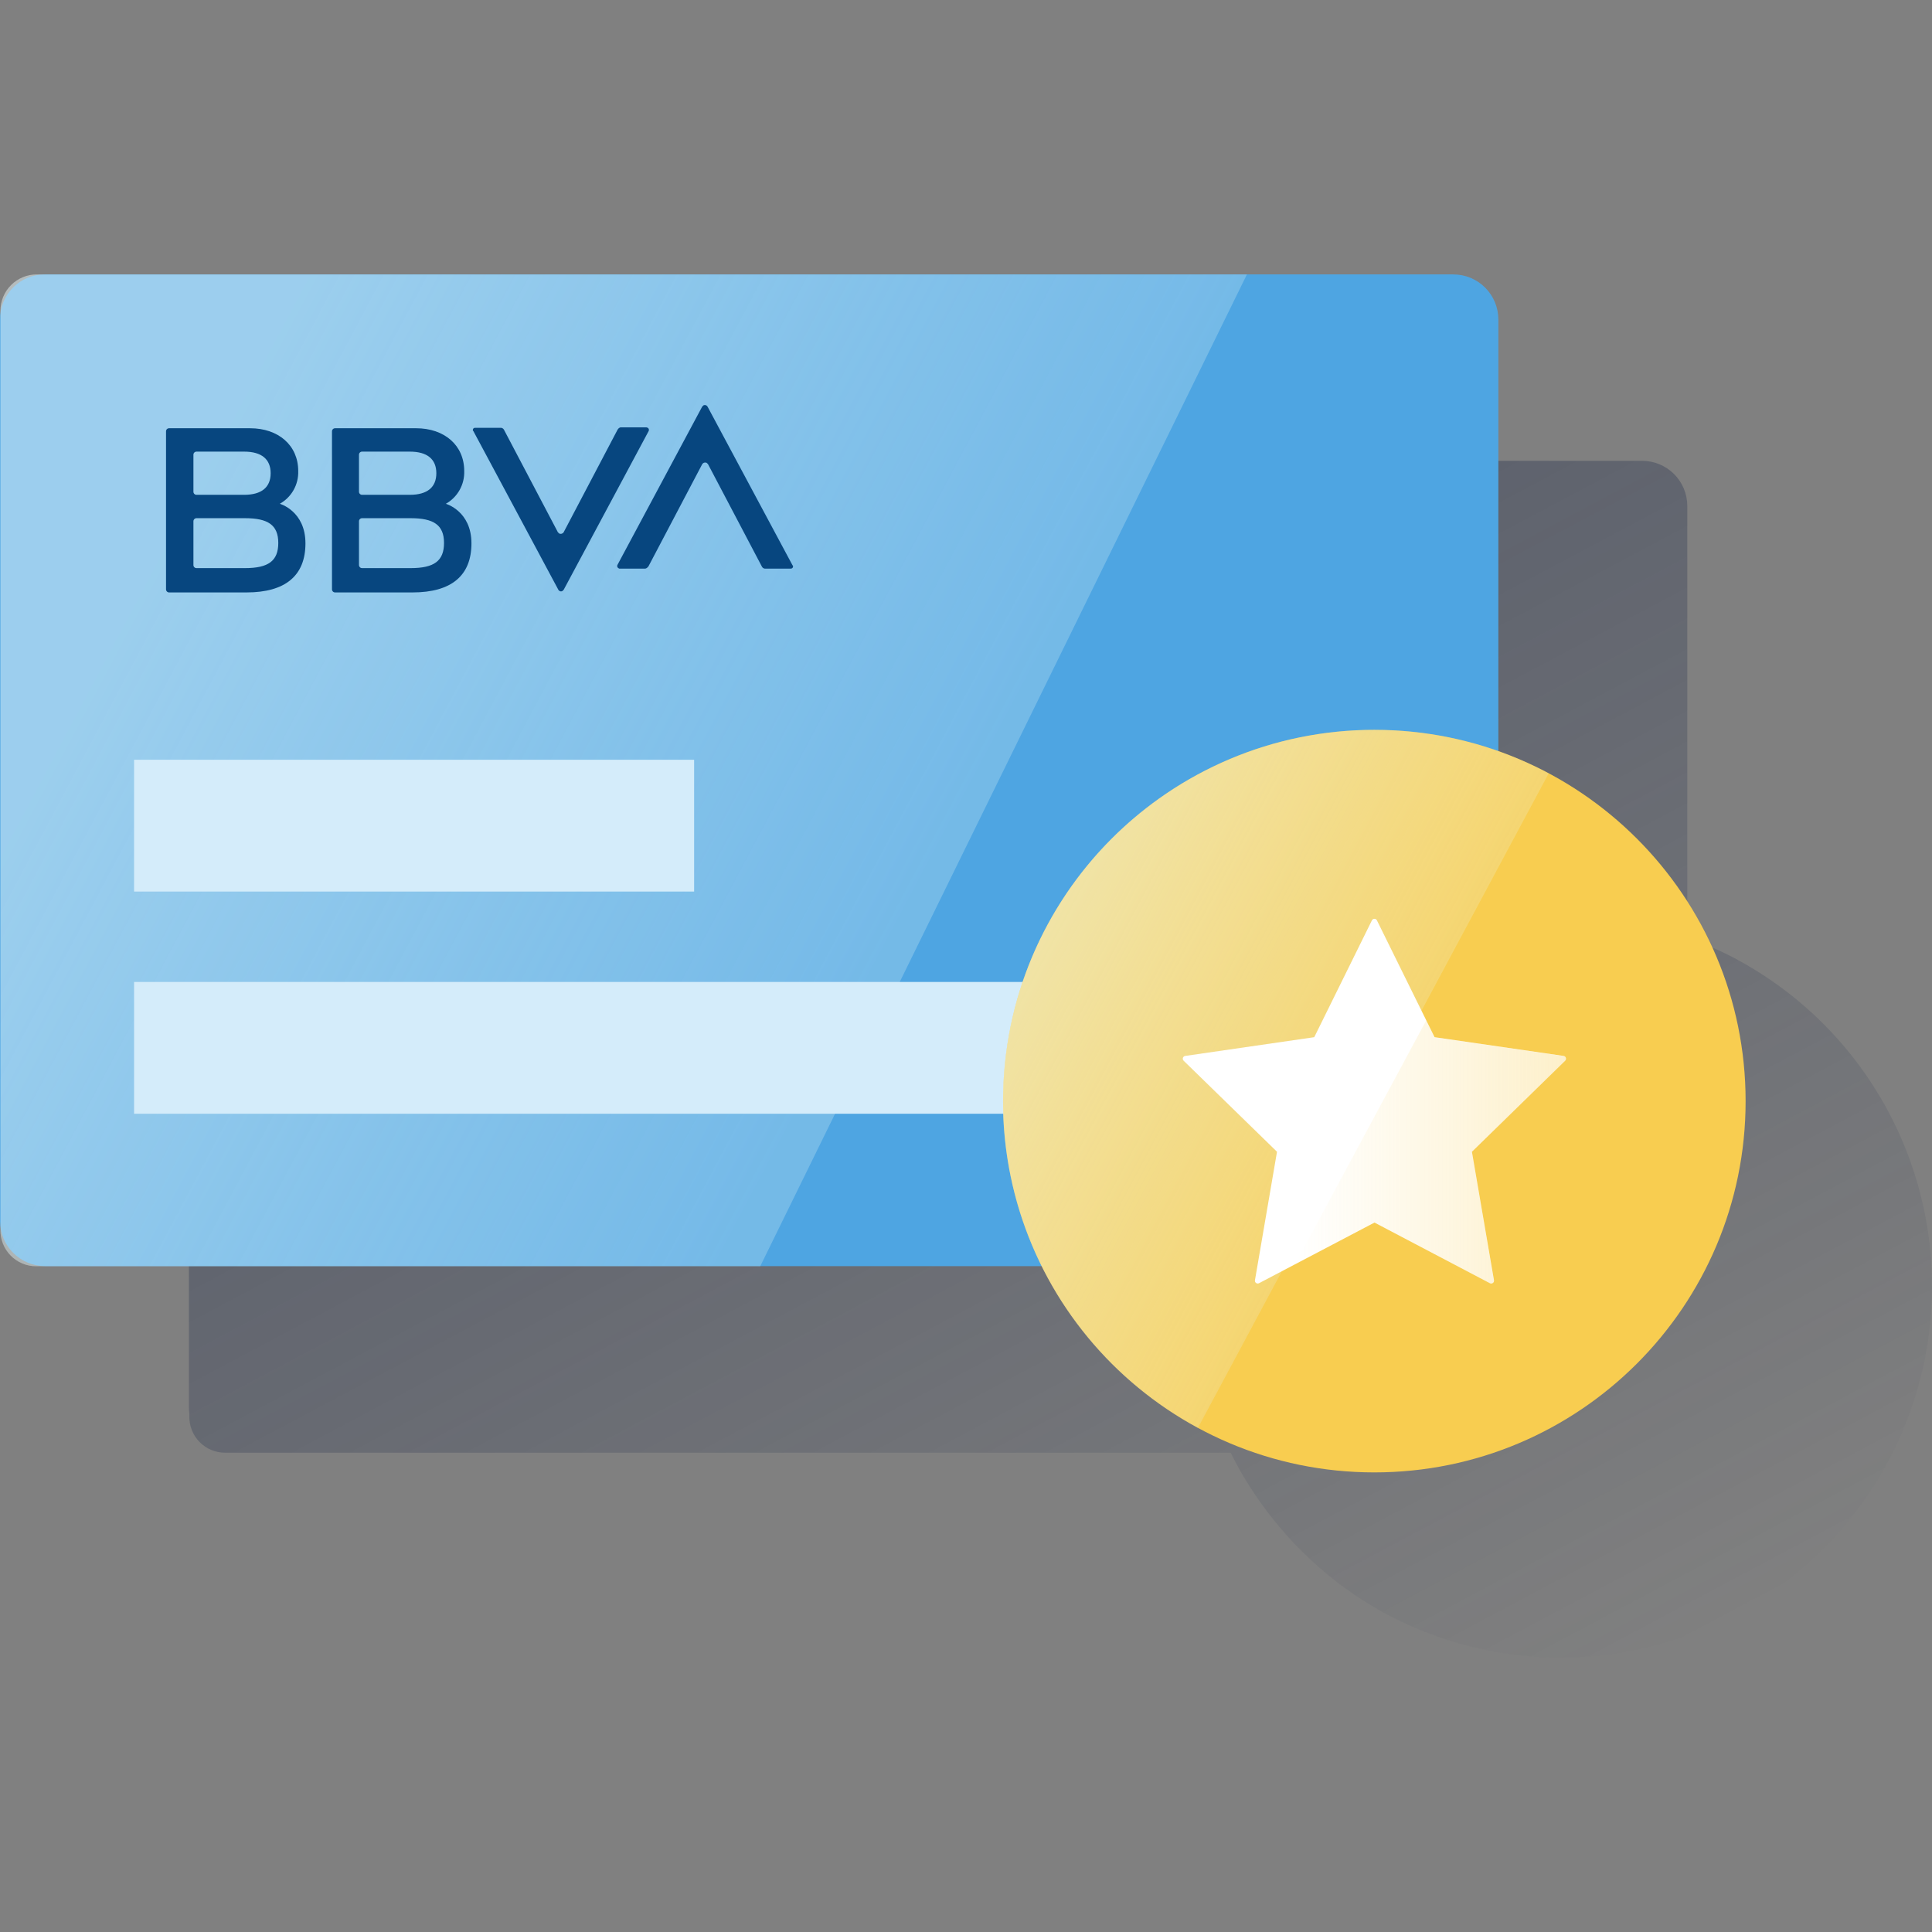 <svg width="600" height="600" viewBox="0 0 600 600" fill="none" xmlns="http://www.w3.org/2000/svg"><rect x="0" y="0" width="600" height="600" fill="#808080" stroke="none"/><path d="M539.643 298.063L536.401 296.4L534.157 295.333L531.982 294.349C530.929 293.878 529.876 293.435 528.823 292.964L526.315 291.98C525.622 291.717 524.929 291.454 524.25 291.218L524.001 291.121V157.085C523.99 153.385 522.515 149.839 519.898 147.222C517.281 144.605 513.735 143.13 510.035 143.119H70.116C68.63 143.114 67.157 143.402 65.783 143.969C64.409 144.535 63.16 145.367 62.11 146.418C61.059 147.469 60.226 148.718 59.66 150.092C59.094 151.466 58.805 152.939 58.81 154.425V155.256C58.722 155.881 58.676 156.51 58.672 157.141V437.183C58.676 437.805 58.723 438.425 58.81 439.04V439.691C58.76 441.185 59.012 442.674 59.552 444.067C60.091 445.461 60.907 446.732 61.95 447.802C62.994 448.872 64.243 449.721 65.622 450.296C67.002 450.871 68.483 451.161 69.978 451.149H382.192C382.691 452.161 383.204 453.158 383.744 454.156C383.966 454.586 384.201 455.015 384.437 455.445C385.157 456.733 385.822 458.008 386.64 459.269L386.917 459.726C387.748 461.111 388.607 462.428 389.494 463.758L390.339 465.005C391.074 466.072 391.822 467.125 392.598 468.164C392.805 468.469 393.013 468.76 393.235 469.05C394.177 470.311 395.147 471.531 396.145 472.75L397.114 473.914C397.89 474.837 398.68 475.761 399.484 476.685L400.426 477.724C401.465 478.874 402.532 479.982 403.626 481.091C403.959 481.437 404.319 481.77 404.666 482.116C405.511 482.933 406.356 483.751 407.229 484.555C407.617 484.915 407.991 485.275 408.393 485.621C409.529 486.647 410.693 487.658 411.87 488.642L412.909 489.473C413.838 490.235 414.78 490.969 415.68 491.704L417.066 492.715C418.285 493.602 419.505 494.489 420.751 495.334L421.68 495.944C422.76 496.664 423.855 497.329 424.95 498.036L426.418 498.922C427.513 499.587 428.635 500.225 429.757 500.848C456.645 515.418 488.219 518.71 517.534 510.001C532.049 505.688 545.572 498.559 557.332 489.02C569.092 479.481 578.858 467.719 586.073 454.405C593.287 441.092 597.808 426.488 599.379 411.428C600.949 396.367 599.538 381.144 595.225 366.629C590.912 352.114 583.783 338.59 574.244 326.831C564.705 315.071 552.943 305.305 539.63 298.09L539.643 298.063Z" fill="url(#paint0_linear_2288_317)"/><path d="M13.967 85.223H451.363C455.065 85.23 458.613 86.704 461.231 89.322C463.848 91.939 465.322 95.487 465.329 99.189V379.232C465.322 382.935 463.849 386.484 461.232 389.104C458.615 391.724 455.066 393.201 451.363 393.212H13.967C10.265 393.197 6.719 391.719 4.102 389.1C1.486 386.481 0.011 382.934 0 379.232V99.189C-0.014 97.351 0.337 95.528 1.033 93.827C1.73 92.126 2.758 90.581 4.058 89.281C5.358 87.981 6.903 86.953 8.605 86.256C10.306 85.559 12.128 85.208 13.967 85.223Z" fill="#4EA5E2"/><path opacity="0.5" fill-rule="evenodd" clip-rule="evenodd" d="M11.32 393.255H236.094L387.241 85.225H11.459C9.972 85.217 8.497 85.505 7.122 86.07C5.746 86.636 4.496 87.468 3.443 88.519C2.391 89.57 1.557 90.819 0.99 92.194C0.423 93.569 0.134 95.043 0.139 96.531V381.797C0.089 383.292 0.341 384.781 0.882 386.176C1.422 387.571 2.239 388.842 3.284 389.912C4.329 390.983 5.579 391.831 6.96 392.405C8.341 392.98 9.825 393.269 11.32 393.255Z" fill="url(#paint1_linear_2288_317)"/><path d="M215.566 235.954H41.641V276.883H215.566V235.954Z" fill="#D4ECFA"/><path d="M421.344 304.956H41.641V345.884H421.344V304.956Z" fill="#D4ECFA"/><path d="M191.806 133.414L175.055 165.282C174.914 165.508 174.695 165.674 174.44 165.751C174.185 165.827 173.911 165.808 173.669 165.697L173.253 165.282L156.488 133.414C156.398 133.264 156.275 133.137 156.129 133.041C155.983 132.945 155.817 132.883 155.643 132.86H147.538C147.445 132.854 147.353 132.868 147.266 132.9C147.179 132.933 147.1 132.984 147.034 133.05C146.969 133.115 146.918 133.194 146.885 133.281C146.853 133.368 146.839 133.46 146.845 133.553C146.845 133.692 146.845 133.83 146.984 133.83L173.392 183.141C173.502 183.362 173.695 183.53 173.928 183.61C174.161 183.691 174.416 183.676 174.639 183.57L175.068 183.141L201.463 133.83C201.537 133.662 201.55 133.472 201.499 133.295C201.448 133.118 201.338 132.964 201.186 132.86C201.047 132.86 200.908 132.722 200.77 132.722H192.665C192.306 132.838 192.004 133.085 191.819 133.414" fill="#07467F"/><path d="M201.313 176.019L218.078 144.152C218.219 143.926 218.437 143.759 218.692 143.683C218.947 143.606 219.222 143.625 219.464 143.736L219.879 144.152L236.644 176.019C236.732 176.172 236.854 176.303 237 176.402C237.147 176.5 237.314 176.564 237.489 176.587H245.581C245.675 176.593 245.77 176.579 245.858 176.546C245.947 176.513 246.027 176.461 246.094 176.394C246.161 176.327 246.213 176.247 246.246 176.158C246.279 176.07 246.293 175.975 246.287 175.881C246.287 175.742 246.287 175.604 246.149 175.604L219.741 126.293C219.625 126.074 219.429 125.908 219.194 125.83C218.959 125.753 218.703 125.77 218.48 125.877L218.064 126.293L191.739 175.465C191.663 175.635 191.651 175.826 191.705 176.004C191.758 176.182 191.874 176.335 192.03 176.435C192.169 176.435 192.169 176.587 192.307 176.587H200.413C200.751 176.509 201.048 176.306 201.244 176.019" fill="#07467F"/><path d="M76.087 176.433H61.04C60.911 176.437 60.784 176.414 60.664 176.367C60.545 176.319 60.436 176.248 60.346 176.157C60.255 176.066 60.183 175.958 60.136 175.839C60.089 175.719 60.066 175.591 60.07 175.463V161.912C60.066 161.783 60.089 161.655 60.136 161.535C60.183 161.415 60.254 161.305 60.345 161.213C60.435 161.122 60.544 161.049 60.663 161C60.783 160.951 60.911 160.927 61.04 160.929H76.087C83.208 160.929 86.423 163.035 86.423 168.618C86.423 174.202 83.347 176.433 76.087 176.433ZM60.998 140.257H75.81C81.255 140.257 84.053 142.626 84.053 146.963C84.053 151.299 81.282 153.669 75.81 153.669H61.04C60.911 153.67 60.783 153.646 60.663 153.597C60.544 153.548 60.435 153.476 60.345 153.384C60.254 153.292 60.183 153.183 60.136 153.062C60.089 152.942 60.066 152.814 60.07 152.685V141.24C60.066 141.111 60.089 140.983 60.136 140.863C60.183 140.743 60.254 140.633 60.345 140.541C60.435 140.449 60.544 140.377 60.663 140.328C60.783 140.279 60.911 140.255 61.04 140.257M86.88 156.467C88.681 155.459 90.17 153.974 91.182 152.175C92.194 150.376 92.69 148.333 92.616 146.27C92.616 138.303 86.464 132.997 77.666 132.997H52.533C52.404 132.993 52.276 133.015 52.157 133.063C52.038 133.11 51.929 133.181 51.839 133.272C51.748 133.363 51.676 133.471 51.629 133.591C51.581 133.71 51.559 133.838 51.563 133.966V183C51.559 183.129 51.582 183.258 51.629 183.378C51.676 183.498 51.747 183.607 51.838 183.699C51.928 183.791 52.037 183.864 52.156 183.913C52.276 183.962 52.404 183.986 52.533 183.984H76.558C88.57 183.984 94.861 178.816 94.861 168.743C94.861 158.67 86.894 156.453 86.894 156.453" fill="#07467F"/><path d="M127.543 176.433H112.468C112.339 176.437 112.211 176.414 112.09 176.367C111.97 176.32 111.861 176.249 111.769 176.158C111.677 176.067 111.605 175.959 111.556 175.84C111.507 175.72 111.482 175.592 111.484 175.463V161.912C111.481 161.782 111.503 161.653 111.551 161.532C111.6 161.41 111.672 161.3 111.764 161.208C111.856 161.116 111.966 161.044 112.087 160.996C112.208 160.948 112.338 160.925 112.468 160.929H127.543C134.678 160.929 137.893 163.035 137.893 168.618C137.893 174.202 134.817 176.433 127.543 176.433ZM112.468 140.257H127.266C132.725 140.257 135.509 142.626 135.509 146.963C135.509 151.299 132.738 153.669 127.266 153.669H112.468C112.338 153.672 112.208 153.65 112.087 153.601C111.966 153.553 111.856 153.481 111.764 153.389C111.672 153.297 111.6 153.187 111.551 153.066C111.503 152.945 111.481 152.815 111.484 152.685V141.24C111.481 141.11 111.503 140.981 111.551 140.859C111.6 140.738 111.672 140.628 111.764 140.536C111.856 140.444 111.966 140.372 112.087 140.324C112.208 140.276 112.338 140.253 112.468 140.257ZM138.447 156.467C140.245 155.456 141.729 153.97 142.739 152.172C143.748 150.373 144.243 148.331 144.169 146.27C144.169 138.303 138.031 132.996 129.219 132.996H104.086C103.957 132.993 103.828 133.015 103.708 133.062C103.588 133.11 103.479 133.181 103.387 133.271C103.295 133.362 103.222 133.47 103.173 133.59C103.124 133.709 103.1 133.837 103.102 133.966V183C103.098 183.13 103.121 183.26 103.169 183.381C103.217 183.502 103.289 183.612 103.382 183.704C103.474 183.796 103.584 183.869 103.705 183.917C103.826 183.965 103.955 183.988 104.086 183.984H128.111C140.123 183.984 146.414 178.816 146.414 168.743C146.414 158.67 138.447 156.453 138.447 156.453" fill="#07467F"/><path d="M426.811 457.268C490.492 457.268 542.115 405.645 542.115 341.965C542.115 278.284 490.492 226.661 426.811 226.661C363.131 226.661 311.508 278.284 311.508 341.965C311.508 405.645 363.131 457.268 426.811 457.268Z" fill="#F8CD50"/><path d="M426.806 226.661C401.137 226.654 376.198 235.212 355.943 250.981C335.687 266.749 321.273 288.826 314.983 313.714C308.694 338.601 310.889 364.876 321.221 388.374C331.553 411.873 349.431 431.252 372.023 443.441L480.967 240.17C464.301 231.276 445.697 226.636 426.806 226.661Z" fill="url(#paint2_linear_2288_317)"/><path d="M427.606 285.807L445.52 322.107L485.576 327.927C485.739 327.949 485.892 328.016 486.018 328.122C486.144 328.227 486.238 328.366 486.289 328.522C486.339 328.679 486.345 328.846 486.304 329.005C486.264 329.165 486.18 329.309 486.061 329.423L457.117 357.688L463.962 397.577C463.992 397.739 463.976 397.907 463.915 398.06C463.854 398.214 463.751 398.347 463.618 398.444C463.484 398.541 463.326 398.598 463.161 398.609C462.997 398.62 462.832 398.584 462.687 398.505L426.857 379.676L391.014 398.505C390.869 398.584 390.704 398.62 390.54 398.609C390.375 398.598 390.216 398.541 390.083 398.444C389.95 398.347 389.846 398.214 389.786 398.06C389.725 397.907 389.709 397.739 389.739 397.577L396.584 357.688L367.598 329.423C367.48 329.309 367.395 329.165 367.355 329.005C367.314 328.846 367.32 328.679 367.371 328.522C367.421 328.366 367.515 328.227 367.641 328.122C367.767 328.016 367.92 327.949 368.083 327.927L408.153 322.107L426.068 285.807C426.142 285.668 426.253 285.551 426.389 285.47C426.524 285.389 426.679 285.347 426.837 285.347C426.994 285.347 427.149 285.389 427.285 285.47C427.42 285.551 427.531 285.668 427.606 285.807Z" fill="white"/><path d="M485.57 327.969L445.515 322.15L442.938 316.885L402.203 392.59L426.81 379.663L462.654 398.506C462.799 398.585 462.963 398.621 463.128 398.61C463.293 398.599 463.451 398.542 463.584 398.445C463.718 398.348 463.821 398.215 463.882 398.061C463.943 397.908 463.959 397.74 463.928 397.578L457.112 357.689L486.097 329.424C486.205 329.306 486.278 329.161 486.309 329.005C486.34 328.849 486.328 328.687 486.274 328.537C486.22 328.387 486.126 328.255 486.001 328.155C485.877 328.055 485.728 327.99 485.57 327.969Z" fill="url(#paint3_linear_2288_317)"/><defs><linearGradient id="paint0_linear_2288_317" x1="177.702" y1="84.387" x2="430.45" y2="559.733" gradientUnits="userSpaceOnUse"><stop stop-color="#192647" stop-opacity="0.5" offset="0"/><stop offset="1" stop-color="#192647" stop-opacity="0"/></linearGradient><linearGradient id="paint1_linear_2288_317" x1="55.006" y1="163.271" x2="280.958" y2="283.41" gradientUnits="userSpaceOnUse"><stop stop-color="#E9F8F9" offset="0"/><stop offset="1" stop-color="#E9F8F9" stop-opacity="0.5"/></linearGradient><linearGradient id="paint2_linear_2288_317" x1="324.97" y1="287.818" x2="426.834" y2="341.979" gradientUnits="userSpaceOnUse"><stop offset="0.01" stop-color="#EAF9FA" stop-opacity="0.5"/><stop offset="1" stop-color="#E9F8F9" stop-opacity="0.2"/></linearGradient><linearGradient id="paint3_linear_2288_317" x1="486.318" y1="357.758" x2="402.203" y2="357.758" gradientUnits="userSpaceOnUse"><stop stop-color="#F8CD50" stop-opacity="0.3" offset="0"/><stop offset="1" stop-color="#F8CD50" stop-opacity="0"/></linearGradient></defs></svg>